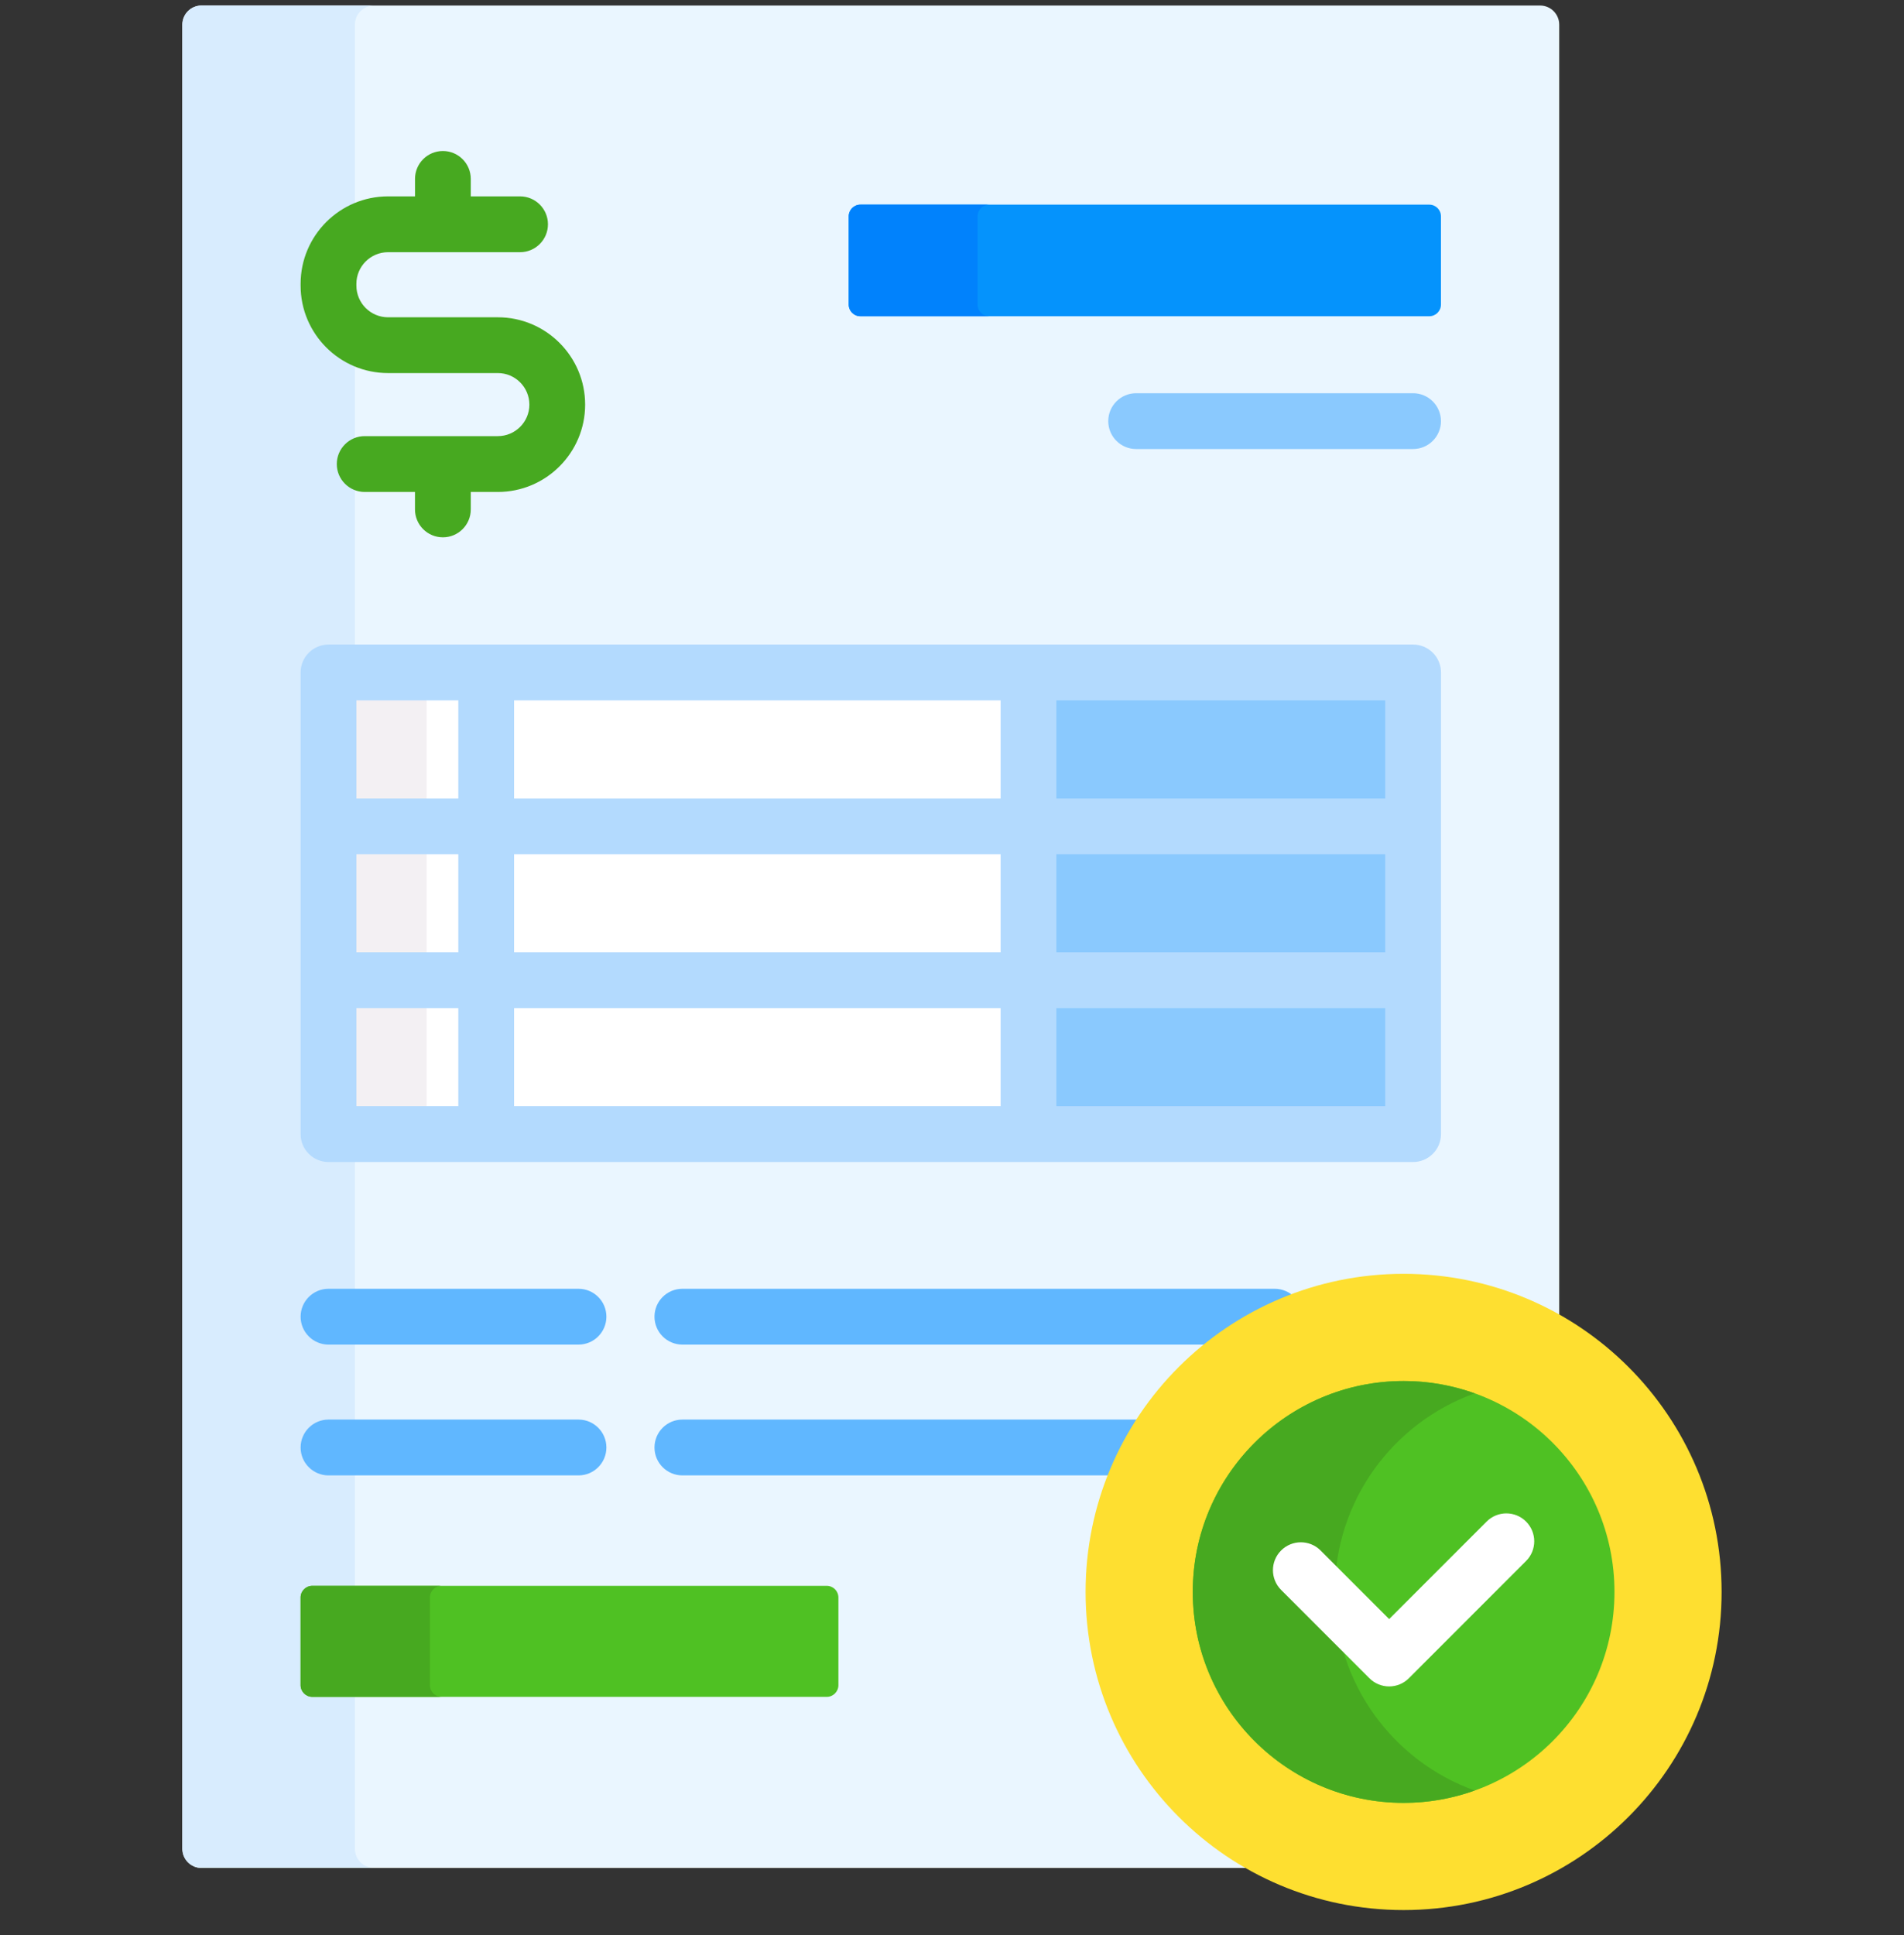 <svg width="62" height="63" viewBox="0 0 62 63" fill="none" xmlns="http://www.w3.org/2000/svg">
<rect x="0" y="0" width="62" height="63" fill="#333333" stroke="none"/>
<g clip-path="url(#clip0_2502_13850)">
<path d="M35.47 51.824C35.47 46.18 40.062 41.589 45.705 41.589C47.548 41.589 49.278 42.081 50.773 42.938V0.803C50.773 0.459 50.494 0.18 50.15 0.18H6.561C6.217 0.18 5.938 0.459 5.938 0.803V60.185C5.938 60.529 6.217 60.809 6.561 60.809H40.808C37.63 59.07 35.47 55.695 35.47 51.824Z" fill="#EAF6FF"/>
<path d="M11.557 60.185V0.803C11.557 0.459 11.836 0.18 12.18 0.18H6.561C6.217 0.18 5.938 0.459 5.938 0.803V60.185C5.938 60.529 6.217 60.809 6.561 60.809H12.18C11.836 60.809 11.557 60.529 11.557 60.185Z" fill="#D8ECFE"/>
<path d="M26.92 55.24H10.17C9.959 55.24 9.789 55.069 9.789 54.859V52.006C9.789 51.795 9.959 51.625 10.17 51.625H26.92C27.131 51.625 27.301 51.795 27.301 52.006V54.859C27.301 55.069 27.131 55.24 26.92 55.24Z" fill="#4FC123"/>
<path d="M13.999 54.859V52.005C13.999 51.795 14.169 51.625 14.38 51.625H10.169C9.959 51.625 9.789 51.795 9.789 52.005V54.859C9.789 55.069 9.959 55.239 10.169 55.239H14.38C14.169 55.239 13.999 55.069 13.999 54.859Z" fill="#47A920"/>
<path d="M10.697 21.891H46.015V36.92H10.697V21.891Z" fill="white"/>
<path d="M10.697 21.891H13.895V36.92H10.697V21.891Z" fill="#F3F0F3"/>
<path d="M33.49 21.891H46.014V36.92H33.49V21.891Z" fill="#8AC9FE"/>
<path d="M46.541 10.295H28.017C27.807 10.295 27.637 10.125 27.637 9.915V7.042C27.637 6.832 27.807 6.662 28.017 6.662H46.541C46.752 6.662 46.922 6.832 46.922 7.042V9.915C46.922 10.125 46.751 10.295 46.541 10.295Z" fill="#0593FC"/>
<path d="M31.833 9.915V7.042C31.833 6.832 32.003 6.662 32.213 6.662H28.017C27.807 6.662 27.637 6.832 27.637 7.042V9.915C27.637 10.125 27.807 10.295 28.017 10.295H32.213C32.003 10.295 31.833 10.125 31.833 9.915Z" fill="#0182FC"/>
<path d="M42.154 42.225C41.989 42.059 41.76 41.955 41.508 41.955H22.221C21.719 41.955 21.312 42.362 21.312 42.863C21.312 43.365 21.719 43.772 22.221 43.772H39.399C40.225 43.123 41.152 42.597 42.154 42.225Z" fill="#60B7FF"/>
<path d="M37.151 46.213H22.221C21.719 46.213 21.312 46.62 21.312 47.122C21.312 47.623 21.719 48.03 22.221 48.03H36.202C36.459 47.39 36.777 46.782 37.151 46.213Z" fill="#60B7FF"/>
<path d="M18.838 43.772H10.697C10.196 43.772 9.789 43.365 9.789 42.863C9.789 42.362 10.196 41.955 10.697 41.955H18.838C19.34 41.955 19.746 42.362 19.746 42.863C19.746 43.365 19.34 43.772 18.838 43.772Z" fill="#60B7FF"/>
<path d="M18.838 48.03H10.697C10.196 48.03 9.789 47.623 9.789 47.122C9.789 46.62 10.196 46.213 10.697 46.213H18.838C19.34 46.213 19.746 46.62 19.746 47.122C19.746 47.623 19.34 48.03 18.838 48.03Z" fill="#60B7FF"/>
<path d="M45.705 62.18C51.425 62.18 56.061 57.543 56.061 51.824C56.061 46.105 51.425 41.468 45.705 41.468C39.986 41.468 35.35 46.105 35.35 51.824C35.35 57.543 39.986 62.18 45.705 62.18Z" fill="#FEDF30"/>
<path d="M45.706 58.69C49.498 58.69 52.572 55.616 52.572 51.824C52.572 48.032 49.498 44.958 45.706 44.958C41.914 44.958 38.84 48.032 38.84 51.824C38.84 55.616 41.914 58.69 45.706 58.69Z" fill="#4FC123"/>
<path d="M43.465 51.824C43.465 48.849 45.367 46.311 48.019 45.36C47.295 45.1 46.517 44.958 45.706 44.958C41.92 44.958 38.84 48.038 38.84 51.824C38.84 55.61 41.92 58.69 45.706 58.69C46.517 58.69 47.295 58.548 48.019 58.288C45.367 57.337 43.465 54.799 43.465 51.824Z" fill="#47A920"/>
<path d="M45.235 54.9C44.994 54.9 44.763 54.804 44.593 54.634L41.717 51.758C41.362 51.403 41.362 50.828 41.717 50.474C42.072 50.119 42.647 50.119 43.002 50.474L45.235 52.707L48.409 49.533C48.764 49.178 49.339 49.178 49.693 49.533C50.048 49.888 50.048 50.463 49.693 50.817L45.877 54.634C45.707 54.804 45.476 54.9 45.235 54.9Z" fill="white"/>
<path d="M16.211 10.329H12.636C12.068 10.329 11.606 9.867 11.605 9.299V9.24C11.605 8.672 12.068 8.21 12.636 8.21H16.935C17.436 8.21 17.843 7.803 17.843 7.301C17.843 6.8 17.436 6.393 16.935 6.393H15.33V5.824C15.33 5.323 14.923 4.916 14.422 4.916C13.92 4.916 13.514 5.323 13.514 5.824V6.393H12.636C11.066 6.393 9.789 7.67 9.789 9.24V9.299C9.789 10.868 11.066 12.145 12.636 12.145H16.211C16.777 12.145 17.238 12.606 17.238 13.172C17.238 13.738 16.777 14.198 16.211 14.198H11.876C11.374 14.198 10.967 14.605 10.967 15.107C10.967 15.608 11.374 16.015 11.876 16.015H13.513V16.584C13.513 17.085 13.92 17.492 14.422 17.492C14.923 17.492 15.33 17.085 15.33 16.584V16.015H16.211C17.779 16.015 19.054 14.739 19.054 13.172C19.054 11.604 17.779 10.329 16.211 10.329Z" fill="#47A920"/>
<path d="M46.013 14.618H36.996C36.494 14.618 36.088 14.211 36.088 13.71C36.088 13.208 36.494 12.801 36.996 12.801H46.013C46.515 12.801 46.922 13.208 46.922 13.71C46.922 14.211 46.515 14.618 46.013 14.618Z" fill="#8AC9FE"/>
<path d="M46.015 20.983H10.697C10.196 20.983 9.789 21.39 9.789 21.891V36.92C9.789 37.421 10.196 37.828 10.697 37.828H46.015C46.517 37.828 46.923 37.421 46.923 36.92V21.891C46.923 21.39 46.517 20.983 46.015 20.983ZM11.605 27.809H14.924V31.002H11.605V27.809ZM32.583 31.002H16.74V27.809H32.583V31.002ZM34.399 31.002V27.809H45.107V31.002H34.399ZM45.107 32.819V36.012H34.399V32.819H45.107ZM32.583 25.993H16.74V22.799H32.583V25.993ZM16.74 32.819H32.583V36.012H16.74V32.819ZM45.107 25.993H34.399V22.799H45.107V25.993ZM14.924 22.799V25.993H11.605V22.799H14.924ZM11.605 32.819H14.924V36.012H11.605V32.819Z" fill="#B3DAFE"/>
</g>
<defs>
<clipPath id="clip0_2502_13850">
<rect width="62" height="62" fill="white" transform="translate(0 0.18)"/>
</clipPath>
</defs>
</svg>
